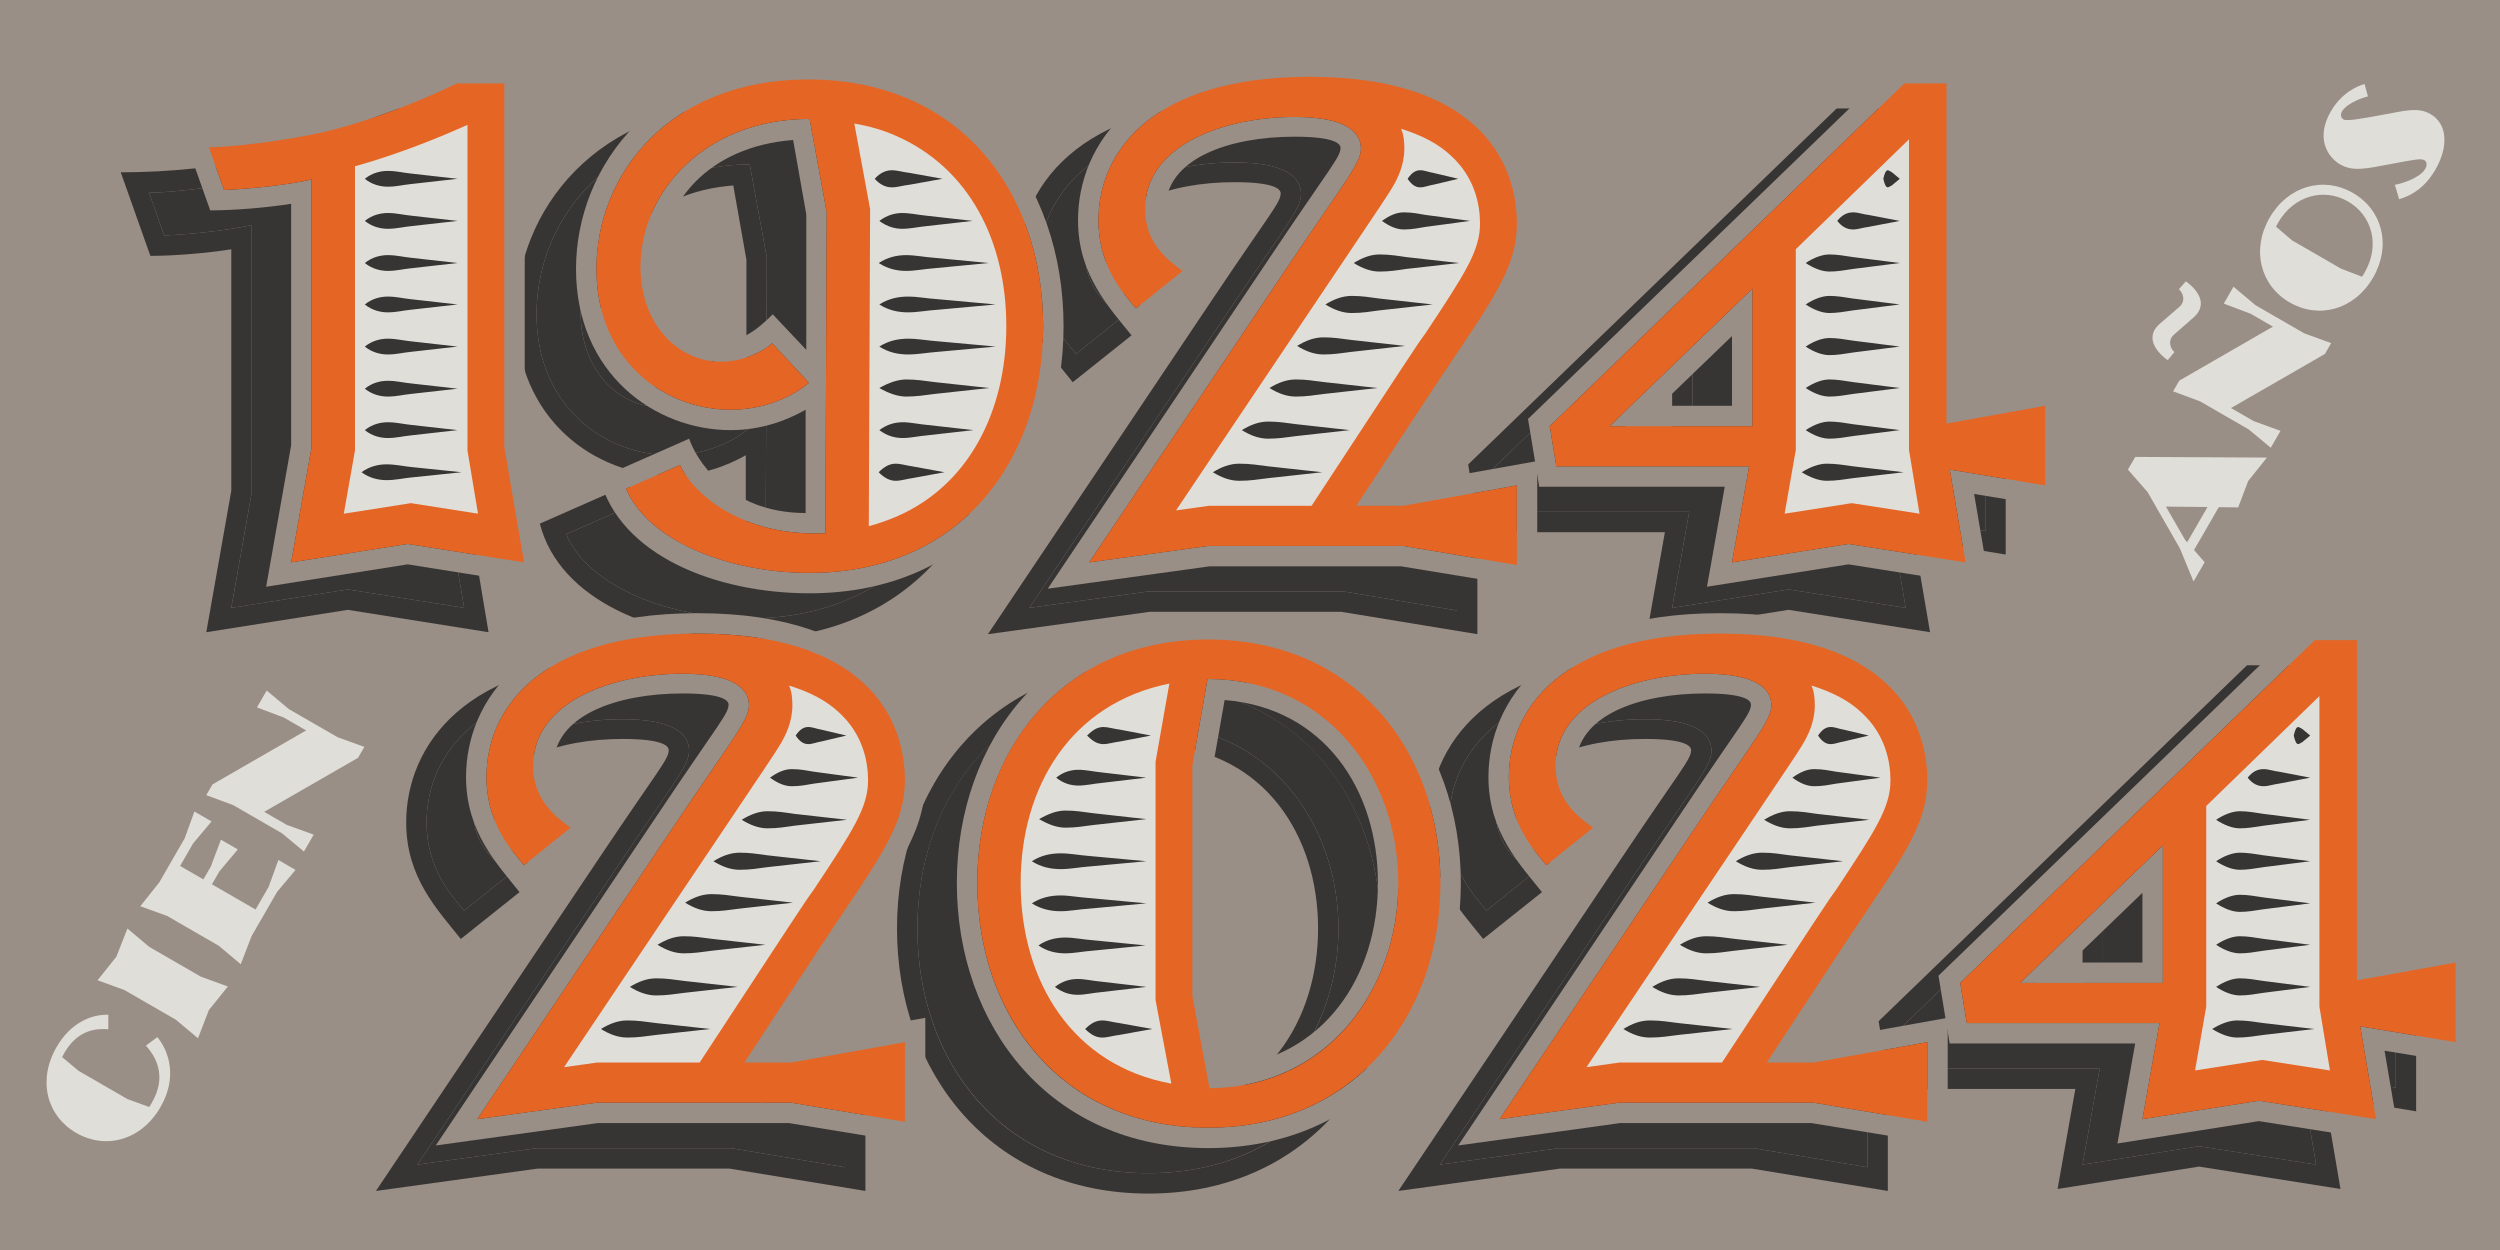 <?xml version="1.0" encoding="UTF-8"?>
<svg xmlns="http://www.w3.org/2000/svg" version="1.1" viewBox="0 0 2000 1000">
  <!-- Generator: Adobe Illustrator 28.7.1, SVG Export Plug-In . SVG Version: 1.2.0 Build 142)  -->
  <g>
    <g id="Layer_2">
      <rect width="2000" height="1000" fill="#998f86"/>
      <g>
        <path d="M185.031,392.602v-193.17c-20.001,3.157-45.793,5.263-64.741,5.263l-23.685-66.847c38.948,0,78.951-4.21,110.532-11.579,36.318-8.422,75.268-23.686,106.849-39.476h57.898v305.809l18.95,113.165-112.639-17.896-113.166,17.896,20.001-113.165ZM278.195,471.554l93.162,14.737-15.79-92.111V103.11h-37.896c-31.581,15.264-70.531,30.529-106.849,38.951-32.635,7.368-74.216,12.106-91.586,12.106l12.107,34.212c24.738-1.052,54.739-4.737,70.004-8.422v214.225l-16.316,92.111,93.164-14.737Z" fill="#373534"/>
        <path d="M802.947,297.333c0,114.744-72.638,213.698-203.171,213.698-75.268,0-152.115-30.529-167.905-92.112l71.583-31.581c4.737,14.737,30.003,59.477,93.164,59.477v-82.637c-14.738,8.422-35.265,16.317-60.004,16.317-60.529,0-123.692-45.266-123.692-128.955,0-82.638,64.216-167.906,185.802-167.906,131.062,0,204.225,98.427,204.225,213.698ZM429.239,251.541c0,73.162,54.213,112.638,107.374,112.638,28.423,0,51.056-11.579,62.636-21.58l-29.475-31.581c-4.738,4.737-21.055,14.738-41.056,14.738-34.213,0-64.214-30.002-64.214-75.794,0-60.53,52.11-118.429,135.272-118.429l13.685,74.742-1.053,256.858h-8.946c-60.531,0-97.376-32.634-107.376-54.74l-43.161,18.948c17.897,42.108,82.638,67.373,146.852,67.373,120.534,0,186.853-90.006,186.853-197.381s-66.846-197.381-187.907-197.381c-111.586,0-169.483,76.32-169.483,151.589ZM480.82,249.962c0,38.95,20.528,59.477,47.898,59.477,15.265,0,26.318-6.316,41.581-21.58l26.845,28.422v-108.427l-10.527-59.478c-67.899,5.263-105.797,50.53-105.797,101.586Z" fill="#373534"/>
        <path d="M1024.533,154.692c0-3.684-5.79-8.947-36.845-8.947-52.108,0-103.164,17.369-103.164,57.899,0,27.896,26.843,40.529,41.055,48.424l-67.373,53.688c-18.421-23.16-43.686-48.95-43.686-93.164,0-60.53,46.318-131.06,185.275-131.06,144.219,0,182.117,76.32,182.117,133.692,0,44.214-26.318,75.268-71.584,144.22l-43.16,65.267h5.79l108.954-19.475v102.112l-108.954-17.896h-153.169l-129.482,17.896,178.96-266.859c46.845-70.004,55.266-78.426,55.266-85.795ZM1165.595,424.709l-91.059,16.316h-37.371l59.478-90.532c45.793-69.479,68.953-96.848,68.953-135.272,0-51.582-33.686-117.376-165.8-117.376-127.904,0-168.958,61.583-168.958,114.744,0,37.897,21.053,59.478,30.001,70.531l37.371-30.002c-12.633-8.947-30.001-22.633-30.001-49.476,0-52.109,64.739-73.689,119.48-73.689,41.055,0,53.161,12.107,53.161,25.265,0,11.58-12.107,25.265-58.424,94.217l-158.957,236.857,95.269-13.158h155.798l91.059,15.264v-63.689Z" fill="#373534"/>
        <path d="M1174.534,371.548l294.756-284.755h56.319v268.964l78.953-14.212v102.112l-73.163-12.107,12.633,74.215-113.166-17.896-113.166,17.896,14.212-80.005h-148.43l-8.948-54.214ZM1351.387,409.445l-13.685,76.847,93.164-14.737,93.691,14.737-12.633-74.215,76.321,12.632v-63.688l-78.953,14.211V103.11h-33.686l-283.702,274.228,5.263,32.107h154.22ZM1354.019,267.331v110.007h-114.217l114.217-110.007ZM1337.703,361.021v-55.794l-57.898,55.794h57.898Z" fill="#373534"/>
      </g>
      <g>
        <path d="M534.959,600.104c0-3.684-5.79-8.947-36.843-8.947-52.11,0-103.166,17.369-103.166,57.899,0,27.896,26.845,40.529,41.056,48.424l-67.373,53.688c-18.423-23.16-43.688-48.95-43.688-93.164,0-60.53,46.32-131.06,185.275-131.06,144.22,0,182.117,76.32,182.117,133.692,0,44.214-26.316,75.268-71.583,144.22l-43.161,65.267h5.79l108.954-19.475v102.112l-108.954-17.896h-153.167l-129.482,17.896,178.958-266.859c46.845-70.004,55.266-78.426,55.266-85.795ZM676.021,870.121l-91.057,16.316h-37.371l59.478-90.532c45.791-69.479,68.951-96.848,68.951-135.272,0-51.582-33.686-117.376-165.8-117.376-127.902,0-168.958,61.583-168.958,114.744,0,37.897,21.055,59.478,30.003,70.531l37.37-30.002c-12.631-8.947-30.001-22.633-30.001-49.476,0-52.109,64.741-73.689,119.482-73.689,41.055,0,53.161,12.107,53.161,25.265,0,11.58-12.107,25.265-58.426,94.217l-158.957,236.857,95.269-13.158h155.8l91.057,15.264v-63.689Z" fill="#373534"/>
        <path d="M717.592,742.745c0-113.165,73.688-211.066,201.065-211.066s202.118,97.902,202.118,211.066c0,114.218-75.268,212.119-202.118,212.119s-201.065-97.901-201.065-212.119ZM1104.458,742.745c0-105.797-68.953-194.749-185.802-194.749s-184.748,88.952-184.748,194.749c0,106.849,67.373,195.801,184.748,195.801s185.802-88.952,185.802-195.801ZM906.023,833.276v-184.748l12.107-68.952c96.849,0,152.642,79.478,152.642,163.168,0,84.216-55.793,163.168-151.062,164.221l-13.687-73.689ZM1054.455,742.745c0-74.742-43.161-140.009-122.641-146.325l-9.473,53.688v181.591l10.527,58.424c78.426-7.369,121.587-72.636,121.587-147.378Z" fill="#373534"/>
        <path d="M1352.883,600.104c0-3.684-5.79-8.947-36.845-8.947-52.108,0-103.164,17.369-103.164,57.899,0,27.896,26.843,40.529,41.055,48.424l-67.373,53.688c-18.421-23.16-43.686-48.95-43.686-93.164,0-60.53,46.318-131.06,185.275-131.06,144.219,0,182.117,76.32,182.117,133.692,0,44.214-26.318,75.268-71.584,144.22l-43.16,65.267h5.79l108.954-19.475v102.112l-108.954-17.896h-153.169l-129.482,17.896,178.96-266.859c46.845-70.004,55.266-78.426,55.266-85.795ZM1493.945,870.121l-91.059,16.316h-37.371l59.478-90.532c45.793-69.479,68.953-96.848,68.953-135.272,0-51.582-33.686-117.376-165.8-117.376-127.904,0-168.958,61.583-168.958,114.744,0,37.897,21.053,59.478,30.001,70.531l37.371-30.002c-12.633-8.947-30.001-22.633-30.001-49.476,0-52.109,64.739-73.689,119.48-73.689,41.055,0,53.161,12.107,53.161,25.265,0,11.58-12.107,25.265-58.424,94.217l-158.957,236.857,95.269-13.158h155.798l91.059,15.264v-63.689Z" fill="#373534"/>
        <path d="M1502.884,816.96l294.756-284.755h56.319v268.964l78.953-14.212v102.112l-73.163-12.107,12.633,74.215-113.166-17.896-113.166,17.896,14.212-80.005h-148.43l-8.948-54.214ZM1679.738,854.857l-13.685,76.847,93.164-14.737,93.691,14.737-12.633-74.215,76.321,12.632v-63.688l-78.953,14.211v-272.122h-33.686l-283.702,274.228,5.263,32.107h154.22ZM1682.369,712.743v110.007h-114.217l114.217-110.007ZM1666.053,806.433v-55.794l-57.898,55.794h57.898Z" fill="#373534"/>
      </g>
      <g>
        <path d="M201.349,394.181v-214.225c-15.265,3.685-45.266,7.369-70.004,8.422l-12.107-34.212c17.37,0,58.951-4.737,91.586-12.106,36.318-8.422,75.268-23.686,106.849-38.951h37.896v291.071l15.79,92.111-93.162-14.737-93.164,14.737,16.316-92.111Z" fill="#373534"/>
        <path d="M786.631,297.333c0,107.375-66.319,197.381-186.853,197.381-64.214,0-128.955-25.265-146.852-67.373l43.161-18.948c10,22.106,46.845,54.74,107.376,54.74h8.946l1.053-256.858-13.685-74.742c-83.162,0-135.272,57.899-135.272,118.429,0,45.792,30.001,75.794,64.214,75.794,20.001,0,36.318-10.001,41.056-14.738l29.475,31.581c-11.58,10.001-34.213,21.58-62.636,21.58-53.161,0-107.374-39.476-107.374-112.638,0-75.268,57.898-151.589,169.483-151.589,121.061,0,187.907,89.479,187.907,197.381Z" fill="#373534"/>
        <path d="M1040.851,155.218c0-13.158-12.107-25.265-53.161-25.265-54.741,0-119.48,21.581-119.48,73.689,0,26.843,17.368,40.529,30.001,49.476l-37.371,30.002c-8.948-11.053-30.001-32.634-30.001-70.531,0-53.161,41.055-114.744,168.958-114.744,132.114,0,165.8,65.794,165.8,117.376,0,38.424-23.16,65.794-68.953,135.272l-59.478,90.532h37.371l91.059-16.316v63.689l-91.059-15.264h-155.798l-95.269,13.158,158.957-236.857c46.318-68.952,58.424-82.637,58.424-94.217Z" fill="#373534"/>
        <path d="M1191.906,377.338l283.702-274.228h33.686v272.122l78.953-14.211v63.688l-76.321-12.632,12.633,74.215-93.691-14.737-93.164,14.737,13.685-76.847h-154.22l-5.263-32.107ZM1354.021,377.338v-110.007l-114.217,110.007h114.217Z" fill="#373534"/>
      </g>
      <g>
        <path d="M551.277,600.63c0-13.158-12.107-25.265-53.161-25.265-54.741,0-119.482,21.581-119.482,73.689,0,26.843,17.37,40.529,30.001,49.476l-37.37,30.002c-8.948-11.053-30.003-32.634-30.003-70.531,0-53.161,41.056-114.744,168.958-114.744,132.114,0,165.8,65.794,165.8,117.376,0,38.424-23.16,65.794-68.951,135.272l-59.478,90.532h37.371l91.057-16.316v63.689l-91.057-15.264h-155.8l-95.269,13.158,158.957-236.857c46.32-68.952,58.426-82.637,58.426-94.217Z" fill="#373534"/>
        <path d="M733.908,742.745c0-105.797,67.373-194.749,184.748-194.749s185.802,88.952,185.802,194.749c0,106.849-68.953,195.801-185.802,195.801s-184.748-88.952-184.748-195.801ZM919.71,906.966c95.269-.527,151.062-80.005,151.062-164.221,0-83.69-55.793-163.168-152.642-163.168l-12.107,68.952v184.748l13.687,73.689Z" fill="#373534"/>
        <path d="M1369.199,600.63c0-13.158-12.107-25.265-53.161-25.265-54.741,0-119.48,21.581-119.48,73.689,0,26.843,17.368,40.529,30.001,49.476l-37.371,30.002c-8.948-11.053-30.001-32.634-30.001-70.531,0-53.161,41.055-114.744,168.958-114.744,132.114,0,165.8,65.794,165.8,117.376,0,38.424-23.16,65.794-68.953,135.272l-59.478,90.532h37.371l91.059-16.316v63.689l-91.059-15.264h-155.798l-95.269,13.158,158.957-236.857c46.318-68.952,58.424-82.637,58.424-94.217Z" fill="#373534"/>
        <path d="M1520.254,822.75l283.702-274.228h33.686v272.122l78.953-14.211v63.688l-76.321-12.632,12.633,74.215-93.691-14.737-93.164,14.737,13.685-76.847h-154.22l-5.263-32.107ZM1682.369,822.75v-110.007l-114.217,110.007h114.217Z" fill="#373534"/>
      </g>
      <g>
        <path d="M232.922,356.208v-193.17c-20.001,3.157-45.793,5.263-64.741,5.263l-23.686-66.847c38.95,0,78.953-4.21,110.534-11.579,36.318-8.422,75.268-23.686,106.849-39.476h57.898v305.809l18.95,113.165-112.639-17.896-113.166,17.896,20.001-113.165ZM326.086,435.161l93.162,14.737-15.79-92.111V66.716h-37.896c-31.581,15.264-70.531,30.529-106.849,38.951-32.635,7.368-74.216,12.106-91.586,12.106l12.107,34.212c24.738-1.052,54.739-4.737,70.004-8.422v214.225l-16.316,92.111,93.164-14.737Z" fill="#998f86"/>
        <path d="M850.838,260.939c0,114.744-72.638,213.698-203.171,213.698-75.268,0-152.115-30.529-167.905-92.112l71.583-31.581c4.737,14.737,30.003,59.477,93.164,59.477v-82.637c-14.738,8.422-35.265,16.317-60.004,16.317-60.529,0-123.692-45.266-123.692-128.955,0-82.638,64.216-167.906,185.802-167.906,131.062,0,204.225,98.427,204.225,213.698ZM477.13,215.147c0,73.162,54.213,112.638,107.374,112.638,28.423,0,51.056-11.579,62.636-21.58l-29.475-31.581c-4.738,4.737-21.055,14.738-41.056,14.738-34.213,0-64.214-30.002-64.214-75.794,0-60.53,52.11-118.429,135.272-118.429l13.685,74.742-1.053,256.858h-8.946c-60.531,0-97.376-32.634-107.376-54.74l-43.161,18.948c17.897,42.108,82.638,67.373,146.852,67.373,120.534,0,186.853-90.006,186.853-197.381s-66.846-197.381-187.907-197.381c-111.586,0-169.483,76.32-169.483,151.589ZM528.711,213.568c0,38.95,20.528,59.477,47.898,59.477,15.265,0,26.318-6.316,41.581-21.58l26.845,28.422v-108.427l-10.527-59.478c-67.899,5.263-105.797,50.53-105.797,101.586Z" fill="#998f86"/>
        <path d="M1072.423,118.298c0-3.684-5.79-8.947-36.845-8.947-52.108,0-103.164,17.369-103.164,57.899,0,27.896,26.843,40.529,41.055,48.424l-67.373,53.688c-18.421-23.16-43.686-48.95-43.686-93.164,0-60.53,46.318-131.06,185.275-131.06,144.219,0,182.117,76.32,182.117,133.692,0,44.214-26.318,75.268-71.584,144.22l-43.16,65.267h5.79l108.954-19.475v102.112l-108.954-17.896h-153.169l-129.482,17.896,178.96-266.859c46.845-70.004,55.266-78.426,55.266-85.795ZM1213.485,388.316l-91.059,16.316h-37.371l59.478-90.532c45.793-69.479,68.953-96.848,68.953-135.272,0-51.582-33.686-117.376-165.8-117.376-127.904,0-168.958,61.583-168.958,114.744,0,37.897,21.053,59.478,30.001,70.531l37.371-30.002c-12.633-8.947-30.001-22.633-30.001-49.476,0-52.109,64.739-73.689,119.48-73.689,41.055,0,53.161,12.107,53.161,25.265,0,11.58-12.107,25.265-58.424,94.217l-158.957,236.857,95.269-13.158h155.798l91.059,15.264v-63.689Z" fill="#998f86"/>
        <path d="M1222.425,335.154L1517.18,50.4h56.319v268.964l78.953-14.212v102.112l-73.163-12.107,12.633,74.215-113.166-17.896-113.166,17.896,14.212-80.005h-148.43l-8.948-54.214ZM1399.278,373.052l-13.685,76.847,93.164-14.737,93.691,14.737-12.633-74.215,76.321,12.632v-63.688l-78.953,14.211V66.716h-33.686l-283.702,274.228,5.263,32.107h154.22ZM1401.91,230.937v110.007h-114.217l114.217-110.007ZM1385.593,324.628v-55.794l-57.898,55.794h57.898Z" fill="#998f86"/>
      </g>
      <g>
        <path d="M582.848,563.71c0-3.684-5.79-8.947-36.843-8.947-52.11,0-103.166,17.369-103.166,57.899,0,27.896,26.845,40.529,41.056,48.424l-67.373,53.688c-18.423-23.16-43.688-48.95-43.688-93.164,0-60.53,46.32-131.06,185.275-131.06,144.22,0,182.117,76.32,182.117,133.692,0,44.214-26.316,75.268-71.583,144.22l-43.161,65.267h5.79l108.954-19.475v102.112l-108.954-17.896h-153.167l-129.482,17.896,178.958-266.859c46.845-70.004,55.266-78.426,55.266-85.795ZM723.91,833.728l-91.057,16.316h-37.371l59.478-90.532c45.791-69.479,68.951-96.848,68.951-135.272,0-51.582-33.686-117.376-165.8-117.376-127.902,0-168.957,61.583-168.957,114.744,0,37.897,21.053,59.478,30.001,70.531l37.37-30.002c-12.631-8.947-30.001-22.633-30.001-49.476,0-52.109,64.741-73.689,119.482-73.689,41.055,0,53.161,12.107,53.161,25.265,0,11.58-12.107,25.265-58.426,94.217l-158.957,236.857,95.269-13.158h155.8l91.057,15.264v-63.689Z" fill="#998f86"/>
        <path d="M765.48,706.351c0-113.165,73.688-211.066,201.065-211.066s202.118,97.902,202.118,211.066c0,114.218-75.268,212.119-202.118,212.119s-201.065-97.901-201.065-212.119ZM1152.347,706.351c0-105.797-68.953-194.749-185.802-194.749s-184.748,88.952-184.748,194.749c0,106.849,67.373,195.801,184.748,195.801s185.802-88.952,185.802-195.801ZM953.912,796.883v-184.748l12.107-68.952c96.849,0,152.642,79.478,152.642,163.168,0,84.216-55.793,163.168-151.062,164.221l-13.687-73.689ZM1102.344,706.351c0-74.742-43.161-140.009-122.641-146.325l-9.473,53.688v181.591l10.527,58.424c78.426-7.369,121.587-72.636,121.587-147.378Z" fill="#998f86"/>
        <path d="M1400.772,563.71c0-3.684-5.79-8.947-36.845-8.947-52.108,0-103.164,17.369-103.164,57.899,0,27.896,26.843,40.529,41.055,48.424l-67.373,53.688c-18.421-23.16-43.686-48.95-43.686-93.164,0-60.53,46.318-131.06,185.275-131.06,144.219,0,182.117,76.32,182.117,133.692,0,44.214-26.318,75.268-71.584,144.22l-43.16,65.267h5.79l108.954-19.475v102.112l-108.954-17.896h-153.169l-129.482,17.896,178.96-266.859c46.845-70.004,55.266-78.426,55.266-85.795ZM1541.834,833.728l-91.059,16.316h-37.371l59.478-90.532c45.793-69.479,68.953-96.848,68.953-135.272,0-51.582-33.686-117.376-165.8-117.376-127.904,0-168.958,61.583-168.958,114.744,0,37.897,21.053,59.478,30.001,70.531l37.371-30.002c-12.633-8.947-30.001-22.633-30.001-49.476,0-52.109,64.739-73.689,119.48-73.689,41.055,0,53.161,12.107,53.161,25.265,0,11.58-12.107,25.265-58.424,94.217l-158.957,236.857,95.269-13.158h155.798l91.059,15.264v-63.689Z" fill="#998f86"/>
        <path d="M1550.773,780.566l294.756-284.755h56.319v268.964l78.953-14.212v102.112l-73.163-12.107,12.633,74.215-113.166-17.896-113.166,17.896,14.212-80.005h-148.43l-8.948-54.214ZM1727.626,818.464l-13.685,76.847,93.164-14.737,93.691,14.737-12.633-74.215,76.321,12.632v-63.688l-78.953,14.211v-272.122h-33.686l-283.702,274.228,5.263,32.107h154.22ZM1730.258,676.349v110.007h-114.217l114.217-110.007ZM1713.942,770.04v-55.794l-57.898,55.794h57.898Z" fill="#998f86"/>
      </g>
      <g>
        <path d="M249.238,357.788v-214.225c-15.265,3.685-45.266,7.369-70.004,8.422l-12.107-34.212c17.37,0,58.951-4.737,91.586-12.106,36.318-8.422,75.268-23.686,106.849-38.951h37.896v291.071l15.79,92.111-93.162-14.737-93.164,14.737,16.316-92.111Z" fill="#e56525"/>
        <path d="M834.519,260.939c0,107.375-66.319,197.381-186.853,197.381-64.214,0-128.955-25.265-146.852-67.373l43.161-18.948c10,22.106,46.845,54.74,107.376,54.74h8.946l1.053-256.858-13.685-74.742c-83.162,0-135.272,57.899-135.272,118.429,0,45.792,30.001,75.794,64.214,75.794,20.001,0,36.318-10.001,41.056-14.738l29.475,31.581c-11.58,10.001-34.213,21.58-62.636,21.58-53.161,0-107.374-39.476-107.374-112.638,0-75.268,57.898-151.589,169.483-151.589,121.061,0,187.907,89.479,187.907,197.381Z" fill="#e56525"/>
        <path d="M1088.74,118.825c0-13.158-12.107-25.265-53.161-25.265-54.741,0-119.48,21.581-119.48,73.689,0,26.843,17.368,40.529,30.001,49.476l-37.371,30.002c-8.948-11.053-30.001-32.634-30.001-70.531,0-53.161,41.055-114.744,168.958-114.744,132.114,0,165.8,65.794,165.8,117.376,0,38.424-23.16,65.794-68.953,135.272l-59.478,90.532h37.371l91.059-16.316v63.689l-91.059-15.264h-155.798l-95.269,13.158,158.957-236.857c46.318-68.952,58.424-82.637,58.424-94.217Z" fill="#e56525"/>
        <path d="M1239.795,340.944l283.702-274.228h33.686v272.122l78.953-14.211v63.688l-76.321-12.632,12.633,74.215-93.691-14.737-93.164,14.737,13.685-76.847h-154.22l-5.263-32.107ZM1401.91,340.944v-110.007l-114.217,110.007h114.217Z" fill="#e56525"/>
      </g>
      <g>
        <path d="M599.166,564.237c0-13.158-12.107-25.265-53.161-25.265-54.741,0-119.482,21.581-119.482,73.689,0,26.843,17.37,40.529,30.001,49.476l-37.37,30.002c-8.948-11.053-30.001-32.634-30.001-70.531,0-53.161,41.055-114.744,168.957-114.744,132.114,0,165.8,65.794,165.8,117.376,0,38.424-23.16,65.794-68.951,135.272l-59.478,90.532h37.371l91.057-16.316v63.689l-91.057-15.264h-155.8l-95.269,13.158,158.957-236.857c46.32-68.952,58.426-82.637,58.426-94.217Z" fill="#e56525"/>
        <path d="M781.797,706.351c0-105.797,67.373-194.749,184.748-194.749s185.802,88.952,185.802,194.749c0,106.849-68.953,195.801-185.802,195.801s-184.748-88.952-184.748-195.801ZM967.599,870.572c95.269-.527,151.062-80.005,151.062-164.221,0-83.69-55.793-163.168-152.642-163.168l-12.107,68.952v184.748l13.687,73.689Z" fill="#e56525"/>
        <path d="M1417.088,564.237c0-13.158-12.107-25.265-53.161-25.265-54.741,0-119.48,21.581-119.48,73.689,0,26.843,17.368,40.529,30.001,49.476l-37.371,30.002c-8.948-11.053-30.001-32.634-30.001-70.531,0-53.161,41.055-114.744,168.958-114.744,132.114,0,165.8,65.794,165.8,117.376,0,38.424-23.16,65.794-68.953,135.272l-59.478,90.532h37.371l91.059-16.316v63.689l-91.059-15.264h-155.798l-95.269,13.158,158.957-236.857c46.318-68.952,58.424-82.637,58.424-94.217Z" fill="#e56525"/>
        <path d="M1568.143,786.356l283.702-274.228h33.686v272.122l78.953-14.211v63.688l-76.321-12.632,12.633,74.215-93.691-14.737-93.164,14.737,13.685-76.847h-154.22l-5.263-32.107ZM1730.258,786.356v-110.007l-114.217,110.007h114.217Z" fill="#e56525"/>
      </g>
      <g>
        <path d="M283.978,360.419v-227.383c35.791-10.001,68.951-23.686,90.006-33.16v260.542l8.422,50.53-53.688-8.422-53.688,8.422,8.948-50.53Z" fill="#e0ded9"/>
        <path d="M696.091,167.249l-12.633-68.426c12.107,2.106,23.16,5.264,33.686,10.001,58.424,25.791,87.901,84.216,87.901,152.115,0,67.373-29.476,126.85-87.374,152.114-7.368,3.158-14.738,5.79-22.633,7.896l1.053-253.7Z" fill="#e0ded9"/>
        <path d="M1112.951,151.459c5.265-8.422,10.528-19.475,10.528-32.634,0-5.79-.527-11.053-2.632-15.791,16.843,5.264,30.001,12.107,40.001,21.581,18.95,17.37,23.16,38.95,23.16,54.214,0,21.581-11.58,39.476-43.686,87.901-6.317,8.422-12.633,18.422-91.059,137.903h-82.111l-26.316,3.685c130.534-194.749,166.852-247.911,172.115-256.858Z" fill="#e0ded9"/>
        <path d="M1436.649,359.892v-160.536l90.533-87.901v248.437l8.422,51.056-54.215-8.422-53.688,8.422,8.948-51.056Z" fill="#e0ded9"/>
      </g>
      <g>
        <path d="M623.378,596.871c5.263-8.422,10.527-19.475,10.527-32.634,0-5.79-.527-11.053-2.632-15.791,16.843,5.264,30.001,12.107,40.003,21.581,18.948,17.37,23.16,38.95,23.16,54.214,0,21.581-11.58,39.476-43.688,87.901-6.317,8.422-12.631,18.422-91.057,137.903h-82.111l-26.318,3.685c130.535-194.749,166.853-247.911,172.117-256.858Z" fill="#e0ded9"/>
        <path d="M816.535,706.351c0-76.847,40.003-143.694,118.956-159.484l-11.053,62.636v190.538l12.631,66.846c-78.426-14.211-120.534-81.058-120.534-160.536Z" fill="#e0ded9"/>
        <path d="M1441.3,596.871c5.265-8.422,10.528-19.475,10.528-32.634,0-5.79-.527-11.053-2.632-15.791,16.843,5.264,30.001,12.107,40.001,21.581,18.95,17.37,23.16,38.95,23.16,54.214,0,21.581-11.58,39.476-43.686,87.901-6.317,8.422-12.633,18.422-91.059,137.903h-82.111l-26.316,3.685c130.534-194.749,166.852-247.911,172.115-256.858Z" fill="#e0ded9"/>
        <path d="M1764.998,805.305v-160.536l90.533-87.901v248.437l8.422,51.056-54.215-8.422-53.688,8.422,8.948-51.056Z" fill="#e0ded9"/>
      </g>
      <g>
        <path d="M289.241,377.789c6.315-4.737,13.685-6.317,20.001-6.317,7.368,0,13.685,1.579,19.475,2.106l40.528,4.211-40.528,4.211c-5.79.526-12.107,2.105-19.475,2.105-6.317,0-13.687-1.579-20.001-6.316ZM291.873,143.037c5.79-4.737,12.631-6.317,18.421-6.317,6.843,0,12.633,1.579,18.423,2.106l37.37,4.211-37.37,4.211c-5.79.527-11.58,2.105-18.423,2.105-5.79,0-12.631-1.578-18.421-6.316ZM291.873,176.723c5.79-4.737,12.631-6.317,18.421-6.317,6.843,0,12.633,1.579,18.423,2.106l37.37,4.211-37.37,4.211c-5.79.527-11.58,2.105-18.423,2.105-5.79,0-12.631-1.578-18.421-6.316ZM291.873,210.41c5.79-4.737,12.631-6.317,18.421-6.317,6.843,0,12.633,1.579,18.423,2.106l37.37,4.211-37.37,4.211c-5.79.527-11.58,2.105-18.423,2.105-5.79,0-12.631-1.578-18.421-6.316ZM291.873,243.569c5.79-4.737,12.631-6.316,18.421-6.316,6.843,0,12.633,1.579,18.423,2.105l37.37,4.211-37.37,4.211c-5.79.527-11.58,2.106-18.423,2.106-5.79,0-12.631-1.579-18.421-6.317ZM291.873,277.256c5.79-4.737,12.631-6.316,18.421-6.316,6.843,0,12.633,1.579,18.423,2.105l37.37,4.211-37.37,4.211c-5.79.527-11.58,2.106-18.423,2.106-5.79,0-12.631-1.579-18.421-6.317ZM291.873,310.942c5.79-4.737,12.631-6.316,18.421-6.316,6.843,0,12.633,1.579,18.423,2.105l37.37,4.211-37.37,4.211c-5.79.527-11.58,2.106-18.423,2.106-5.79,0-12.631-1.579-18.421-6.317ZM291.873,344.103c5.79-4.737,12.631-6.317,18.421-6.317,6.843,0,12.633,1.579,18.423,2.106l37.37,4.211-37.37,4.211c-5.79.526-11.58,2.105-18.423,2.105-5.79,0-12.631-1.579-18.421-6.316Z" fill="#373534"/>
        <path d="M727.67,138.3l26.318,4.737-26.318,4.737c-5.263.526-9.473,2.105-14.212,2.105s-9.473-2.105-13.685-6.842c4.212-4.737,8.948-6.842,13.685-6.842s8.948,1.579,14.212,2.105ZM747.145,206.199l43.688,4.211-43.688,4.211c-7.368.527-15.263,2.105-22.106,2.105-7.368,0-14.736-1.578-22.106-6.316,7.37-4.737,14.738-6.317,22.106-6.317,6.843,0,14.738,1.579,22.106,2.106ZM729.777,373.052l25.79,4.737-25.79,4.737c-4.212.527-8.948,2.106-13.16,2.106-4.737,0-8.948-2.106-13.685-6.842,4.737-4.737,8.948-6.843,13.685-6.843,4.212,0,8.948,1.579,13.16,2.106ZM740.83,172.513l37.37,4.211-37.37,4.211c-5.79.527-12.633,2.105-18.95,2.105-5.788,0-12.105-1.578-18.421-6.316,6.317-4.737,12.633-6.317,18.421-6.317,6.317,0,13.16,1.579,18.95,2.106ZM750.304,239.359l46.32,4.211-46.32,4.211c-8.422.527-16.316,2.106-23.685,2.106-7.895,0-15.792-1.579-23.16-6.317,7.368-4.737,15.265-6.316,23.16-6.316,7.368,0,15.263,1.579,23.685,2.105ZM750.304,273.045l46.32,4.211-46.32,4.211c-7.895.527-15.79,2.106-23.685,2.106s-15.792-1.579-23.16-6.317c7.368-4.737,15.265-6.316,23.16-6.316s15.79,1.579,23.685,2.105ZM747.672,305.679l43.688,4.737-43.688,4.737c-7.895,1.053-14.736,2.106-22.633,2.106-6.842,0-14.212-2.632-21.58-6.842,7.368-4.211,14.738-6.843,21.58-6.843,7.897,0,14.738,1.053,22.633,2.106ZM741.355,339.892l37.371,4.211-37.371,4.211c-6.315.526-13.158,2.105-18.948,2.105-6.315,0-12.631-1.579-18.948-6.316,6.317-4.737,12.633-6.317,18.948-6.317,5.79,0,12.633,1.579,18.948,2.106Z" fill="#373534"/>
        <path d="M970.311,377.789c6.843-4.211,13.685-6.843,21.055-6.843,8.948,0,14.738,1.053,23.158,2.106l43.161,4.737-43.161,4.737c-8.42,1.053-14.21,2.106-23.158,2.106-7.37,0-14.212-2.632-21.055-6.842ZM993.471,344.103c6.843-4.211,13.685-6.843,21.053-6.843,8.423,0,14.212,1.053,22.633,2.106l42.635,4.737-42.635,4.737c-8.422,1.053-14.21,2.106-22.633,2.106-7.368,0-14.21-2.632-21.053-6.842ZM1015.577,310.416c6.843-4.211,13.685-6.843,21.055-6.843,8.422,0,14.212,1.053,22.633,2.106l42.633,4.737-42.633,4.737c-8.422,1.053-14.212,2.106-22.633,2.106-7.37,0-14.212-2.632-21.055-6.842ZM1037.684,276.73c6.843-4.211,13.685-6.843,21.055-6.843,8.422,0,14.212,1.053,22.633,2.106l42.635,4.737-42.635,4.737c-8.422,1.053-14.212,2.106-22.633,2.106-7.37,0-14.212-2.632-21.055-6.842ZM1060.317,243.569c6.843-4.211,13.685-6.842,21.055-6.842,8.422,0,14.212,1.052,22.106,2.106l42.635,4.737-42.635,4.737c-7.895,1.052-13.685,2.105-22.106,2.105-7.37,0-14.212-2.632-21.055-6.842ZM1082.95,210.41c6.843-4.211,13.685-6.842,20.528-6.842,8.422,0,14.212,1.052,21.58,2.105l42.108,4.737-42.108,4.737c-7.368,1.052-13.158,2.105-21.58,2.105-6.843,0-13.685-2.632-20.528-6.842ZM1105.583,176.723c5.79-4.211,11.58-6.842,17.37-6.842,6.842,0,11.58,1.052,17.897,2.105l35.265,4.737-35.265,4.737c-6.317,1.052-11.055,2.105-17.897,2.105-5.79,0-11.58-2.632-17.37-6.842ZM1126.111,143.037c3.158-4.737,6.315-6.842,10-6.842s6.843,1.579,10.527,2.105l20.001,4.737-20.001,4.737c-3.683.526-6.842,2.105-10.527,2.105s-6.842-2.105-10-6.842Z" fill="#373534"/>
        <path d="M1441.386,377.789c6.843-4.211,13.687-6.843,20.001-6.843,7.37,0,13.685,1.053,21.055,2.106l40.528,4.737-40.528,4.737c-7.37,1.053-13.685,2.106-21.055,2.106-6.315,0-13.158-2.632-20.001-6.842ZM1444.544,210.41c6.317-4.211,13.16-6.842,18.95-6.842,6.315,0,12.105,1.052,18.948,2.105l37.37,4.737-37.37,4.737c-6.843,1.052-12.633,2.105-18.948,2.105-5.79,0-12.633-2.632-18.95-6.842ZM1444.544,243.569c6.317-4.211,13.16-6.842,18.95-6.842,6.315,0,12.105,1.052,18.948,2.106l37.37,4.737-37.37,4.737c-6.843,1.052-12.633,2.105-18.948,2.105-5.79,0-12.633-2.632-18.95-6.842ZM1444.544,277.256c6.317-4.211,13.16-6.842,18.95-6.842,6.315,0,12.105,1.052,18.948,2.106l37.37,4.737-37.37,4.737c-6.843,1.052-12.633,2.105-18.948,2.105-5.79,0-12.633-2.632-18.95-6.842ZM1444.544,310.416c6.317-4.211,13.16-6.843,18.95-6.843,6.315,0,12.105,1.053,18.948,2.106l37.37,4.737-37.37,4.737c-6.843,1.053-12.633,2.106-18.948,2.106-5.79,0-12.633-2.632-18.95-6.842ZM1444.544,344.103c6.317-4.211,13.16-6.843,18.95-6.843,6.315,0,12.105,1.053,18.948,2.106l37.37,4.737-37.37,4.737c-6.843,1.053-12.633,2.106-18.948,2.106-5.79,0-12.633-2.632-18.95-6.842ZM1469.809,176.723c3.685-4.737,7.897-6.842,12.633-6.842,4.21,0,7.895,1.579,12.631,2.105l24.738,4.737-24.738,4.737c-4.737.526-8.422,2.105-12.631,2.105-4.737,0-8.948-2.105-12.633-6.842ZM1506.654,143.037c1.053-4.737,2.105-6.842,3.685-6.842.527,0,1.053.526,3.158,1.579l6.315,5.263-6.315,5.263c-2.105,1.052-2.632,1.579-3.158,1.579-1.58,0-2.632-2.105-3.685-6.842Z" fill="#373534"/>
      </g>
      <g>
        <path d="M480.737,823.2c6.842-4.211,13.685-6.843,21.053-6.843,8.948,0,14.738,1.053,23.16,2.106l43.161,4.737-43.161,4.737c-8.422,1.053-14.212,2.106-23.16,2.106-7.368,0-14.212-2.632-21.053-6.842ZM503.895,789.514c6.843-4.211,13.687-6.843,21.055-6.843,8.422,0,14.212,1.053,22.633,2.106l42.635,4.737-42.635,4.737c-8.422,1.053-14.212,2.106-22.633,2.106-7.368,0-14.212-2.632-21.055-6.842ZM526.004,755.827c6.842-4.211,13.685-6.843,21.053-6.843,8.422,0,14.212,1.053,22.633,2.106l42.635,4.737-42.635,4.737c-8.422,1.053-14.212,2.106-22.633,2.106-7.368,0-14.212-2.632-21.053-6.842ZM548.11,722.141c6.842-4.211,13.685-6.843,21.053-6.843,8.422,0,14.212,1.053,22.633,2.106l42.635,4.737-42.635,4.737c-8.422,1.053-14.212,2.106-22.633,2.106-7.368,0-14.212-2.632-21.053-6.842ZM570.743,688.981c6.842-4.211,13.685-6.842,21.053-6.842,8.422,0,14.212,1.052,22.106,2.106l42.635,4.737-42.635,4.737c-7.895,1.052-13.685,2.105-22.106,2.105-7.368,0-14.212-2.632-21.053-6.842ZM593.376,655.821c6.842-4.211,13.685-6.842,20.526-6.842,8.422,0,14.212,1.052,21.582,2.105l42.108,4.737-42.108,4.737c-7.37,1.052-13.16,2.105-21.582,2.105-6.842,0-13.685-2.632-20.526-6.842ZM616.009,622.135c5.788-4.211,11.578-6.842,17.368-6.842,6.843,0,11.58,1.052,17.897,2.105l35.265,4.737-35.265,4.737c-6.317,1.052-11.053,2.105-17.897,2.105-5.79,0-11.58-2.632-17.368-6.842ZM636.536,588.448c3.158-4.737,6.317-6.842,10.002-6.842s6.842,1.579,10.527,2.105l20.001,4.737-20.001,4.737c-3.685.526-6.843,2.105-10.527,2.105s-6.843-2.105-10.002-6.842Z" fill="#373534"/>
        <path d="M825.483,688.981c7.37-4.737,15.265-6.316,23.16-6.316,7.368,0,15.265,1.579,22.633,2.105l45.793,4.211-45.793,4.211c-7.368.527-15.265,2.106-22.633,2.106-7.895,0-15.79-1.579-23.16-6.317ZM825.483,722.667c7.37-4.737,15.265-6.316,23.16-6.316,6.842,0,14.738,1.579,23.16,2.105l45.266,4.211-45.266,4.211c-8.422.527-16.318,2.106-23.16,2.106-7.895,0-15.79-1.579-23.16-6.317ZM830.746,756.353c6.843-4.737,14.212-6.316,21.582-6.316,6.842,0,14.212,1.579,21.58,2.105l42.635,4.211-42.635,4.211c-7.368.527-14.738,2.106-21.58,2.106-7.37,0-14.738-1.579-21.582-6.317ZM831.273,655.294c7.368-4.211,14.212-6.842,21.055-6.842,7.895,0,14.212,1.052,22.106,2.106l42.635,4.737-42.635,4.737c-7.895,1.052-14.212,2.105-22.106,2.105-6.843,0-13.687-2.632-21.055-6.842ZM843.906,789.514c6.315-4.737,12.105-6.317,18.421-6.317,5.79,0,12.107,1.579,18.423,2.106l36.318,4.211-36.318,4.211c-6.317.526-12.633,2.105-18.423,2.105-6.317,0-12.107-1.579-18.421-6.316ZM844.958,622.135c5.79-4.737,12.107-6.317,17.897-6.317s12.631,1.579,18.421,2.106l35.793,4.211-35.793,4.211c-5.79.527-12.631,2.105-18.421,2.105s-12.107-1.578-17.897-6.316ZM868.118,823.2c4.737-4.737,8.948-6.843,13.685-6.843,4.212,0,8.948,1.579,13.685,2.106l26.318,4.737-26.318,4.737c-4.737.527-9.473,2.106-13.685,2.106-4.737,0-8.948-2.106-13.685-6.842ZM869.696,588.448c4.738-4.737,8.422-6.842,13.16-6.842,3.683,0,8.422,1.579,13.158,2.105l24.738,4.737-24.738,4.737c-4.737.526-9.475,2.105-13.158,2.105-4.738,0-8.422-2.105-13.16-6.842Z" fill="#373534"/>
        <path d="M1298.659,823.2c6.843-4.211,13.685-6.843,21.055-6.843,8.948,0,14.738,1.053,23.158,2.106l43.161,4.737-43.161,4.737c-8.42,1.053-14.21,2.106-23.158,2.106-7.37,0-14.212-2.632-21.055-6.842ZM1321.819,789.514c6.843-4.211,13.685-6.843,21.053-6.843,8.423,0,14.212,1.053,22.633,2.106l42.635,4.737-42.635,4.737c-8.422,1.053-14.21,2.106-22.633,2.106-7.368,0-14.21-2.632-21.053-6.842ZM1343.926,755.827c6.843-4.211,13.685-6.843,21.055-6.843,8.422,0,14.212,1.053,22.633,2.106l42.633,4.737-42.633,4.737c-8.422,1.053-14.212,2.106-22.633,2.106-7.37,0-14.212-2.632-21.055-6.842ZM1366.032,722.141c6.843-4.211,13.685-6.843,21.055-6.843,8.422,0,14.212,1.053,22.633,2.106l42.635,4.737-42.635,4.737c-8.422,1.053-14.212,2.106-22.633,2.106-7.37,0-14.212-2.632-21.055-6.842ZM1388.665,688.981c6.843-4.211,13.685-6.842,21.055-6.842,8.422,0,14.212,1.052,22.106,2.106l42.635,4.737-42.635,4.737c-7.895,1.052-13.685,2.105-22.106,2.105-7.37,0-14.212-2.632-21.055-6.842ZM1411.298,655.821c6.843-4.211,13.685-6.842,20.528-6.842,8.422,0,14.212,1.052,21.58,2.105l42.108,4.737-42.108,4.737c-7.368,1.052-13.158,2.105-21.58,2.105-6.843,0-13.685-2.632-20.528-6.842ZM1433.932,622.135c5.79-4.211,11.58-6.842,17.37-6.842,6.842,0,11.58,1.052,17.897,2.105l35.265,4.737-35.265,4.737c-6.317,1.052-11.055,2.105-17.897,2.105-5.79,0-11.58-2.632-17.37-6.842ZM1454.46,588.448c3.158-4.737,6.315-6.842,10-6.842s6.843,1.579,10.527,2.105l20.001,4.737-20.001,4.737c-3.683.526-6.842,2.105-10.527,2.105s-6.842-2.105-10-6.842Z" fill="#373534"/>
        <path d="M1769.734,823.2c6.843-4.211,13.687-6.843,20.001-6.843,7.37,0,13.685,1.053,21.055,2.106l40.528,4.737-40.528,4.737c-7.37,1.053-13.685,2.106-21.055,2.106-6.315,0-13.158-2.632-20.001-6.842ZM1772.893,655.821c6.317-4.211,13.16-6.842,18.95-6.842,6.315,0,12.105,1.052,18.948,2.105l37.37,4.737-37.37,4.737c-6.843,1.052-12.633,2.105-18.948,2.105-5.79,0-12.633-2.632-18.95-6.842ZM1772.893,688.981c6.317-4.211,13.16-6.842,18.95-6.842,6.315,0,12.105,1.052,18.948,2.106l37.37,4.737-37.37,4.737c-6.843,1.052-12.633,2.105-18.948,2.105-5.79,0-12.633-2.632-18.95-6.842ZM1772.893,722.667c6.317-4.211,13.16-6.842,18.95-6.842,6.315,0,12.105,1.052,18.948,2.106l37.37,4.737-37.37,4.737c-6.843,1.052-12.633,2.105-18.948,2.105-5.79,0-12.633-2.632-18.95-6.842ZM1772.893,755.827c6.317-4.211,13.16-6.843,18.95-6.843,6.315,0,12.105,1.053,18.948,2.106l37.37,4.737-37.37,4.737c-6.843,1.053-12.633,2.106-18.948,2.106-5.79,0-12.633-2.632-18.95-6.842ZM1772.893,789.514c6.317-4.211,13.16-6.843,18.95-6.843,6.315,0,12.105,1.053,18.948,2.106l37.37,4.737-37.37,4.737c-6.843,1.053-12.633,2.106-18.948,2.106-5.79,0-12.633-2.632-18.95-6.842ZM1798.157,622.135c3.685-4.737,7.897-6.842,12.633-6.842,4.21,0,7.895,1.579,12.631,2.105l24.738,4.737-24.738,4.737c-4.737.526-8.422,2.105-12.631,2.105-4.737,0-8.948-2.105-12.633-6.842ZM1835.002,588.448c1.053-4.737,2.105-6.842,3.685-6.842.527,0,1.053.526,3.158,1.579l6.315,5.263-6.315,5.263c-2.105,1.052-2.632,1.579-3.158,1.579-1.58,0-2.632-2.105-3.685-6.842Z" fill="#373534"/>
      </g>
      <g>
        <path d="M121.527,882.078c12.565-21.761,2.531-37.375-4.769-45.607l9.124-6.785c9.683,11.84,16,32.599,2.533,55.922-15.527,26.895-44.026,34.249-67.463,20.719-23.323-13.466-31.206-41.824-15.678-68.719,11.211-19.419,27.785-26.217,41.385-25.806l-.005,11.604c-9.538-.745-24.375.211-35.07,18.737-.579,1.005-1.159,2.01-1.886,3.525l13.138,11.006,39.171,22.615,17.346,6.295c.821-1.163,1.4-2.168,2.173-3.507Z" fill="#e0ded9"/>
        <path d="M140.739,815.811l-41.18-23.775-21.528-7.815,15.046-18.842,8.858-22.561,17.532,14.735,41.18,23.775,21.641,7.881-15.222,18.889-8.682,22.514-17.645-14.799Z" fill="#e0ded9"/>
        <path d="M221.699,713.467l-20.361,35.265-8.747,22.628-17.645-14.801-41.18-23.775-21.526-7.814,15.109-18.955,20.359-35.265,7.816-21.526,13.726,7.925-14.735,17.533-10.437,18.078,18.637,10.759,5.927-10.267,8.103-21.51,13.503,7.796-14.799,17.644-5.927,10.267,34.93,20.167,10.437-18.078,7.816-21.528,13.726,7.925-14.733,17.532Z" fill="#e0ded9"/>
        <path d="M225.544,666.6l-38.948-22.486-21.576-7.991,4.961-8.592,74.933-43.192-17.857-10.309-21.51-8.103,7.796-13.503,17.645,14.799,38.948,22.486,21.528,7.816-5.026,8.706-75.108,43.239,18.078,10.437,21.528,7.814-7.796,13.505-17.596-14.624Z" fill="#e0ded9"/>
      </g>
      <g>
        <path d="M1743.984,438.859l-25.867-45.14-15.777-18.036,5.864-10.155,105.33.548-14.981,18.731-8.021,21.111-15.52-.182-19.78,34.262,8.476,9.803-8.891,15.401-10.832-26.342ZM1766.015,405.6l-33.294-.325,15.322,26.554,1.67,2.006,16.302-28.234Z" fill="#e0ded9"/>
        <path d="M1727.932,258.935l15.403-13.279c5.729-5.024,2.944-11.543-.241-14.274l5.574-6.305c5.1,3.539,20.37,16.521,5.993,29.052l-15.357,13.454c-5.664,4.915-2.768,11.496.192,14.099l-5.351,6.433c-5.209-3.604-20.526-16.762-6.214-29.182ZM1799.002,343.564l-38.948-22.486-21.574-7.992,4.961-8.593,74.931-43.19-17.855-10.309-21.51-8.103,7.796-13.503,17.643,14.799,38.948,22.487,21.528,7.816-5.024,8.704-75.109,43.237,18.08,10.438,21.528,7.817-7.798,13.503-17.596-14.624Z" fill="#e0ded9"/>
        <path d="M1831.767,241.97c-23.548-13.595-30.835-42.206-16.081-67.762,14.754-25.557,43.113-33.438,66.661-19.843,23.546,13.595,30.965,41.984,16.146,67.651-14.819,25.667-43.177,33.549-66.726,19.954ZM1878.415,161.172c-19.194-11.082-43.294-4.907-55.922,16.966l-1.692,3.189,12.849,10.99,39.282,22.68,16.708,6.371,2.042-3.282c12.694-21.986,5.928-45.831-13.268-56.914Z" fill="#e0ded9"/>
        <path d="M1919.335,159.368l-3.464-11.524c7.118-1.248,20.388-5.935,24.319-12.743,1.611-2.789,1.496-5.684-.735-6.972-2.678-1.547-8.055-.483-28.788,3.468-18.22,3.467-28.572,5.675-38.391.004-11.05-6.379-19.532-21.841-7.676-42.375,8.247-14.283,20.019-19.985,27.014-22.049l2.754,9.923c-7.97,1.947-17.789,6.842-20.755,11.975-1.932,3.349-.169,5.705,1.061,6.414,2.79,1.612,12.482-.232,30.577-3.476,17.915-3.196,28.863-6.697,39.129-.769,13.839,7.99,14.413,26.327,3.974,44.405-8.828,15.289-20.025,21.024-29.02,23.719Z" fill="#e0ded9"/>
      </g>
    </g>
  </g>
</svg>
